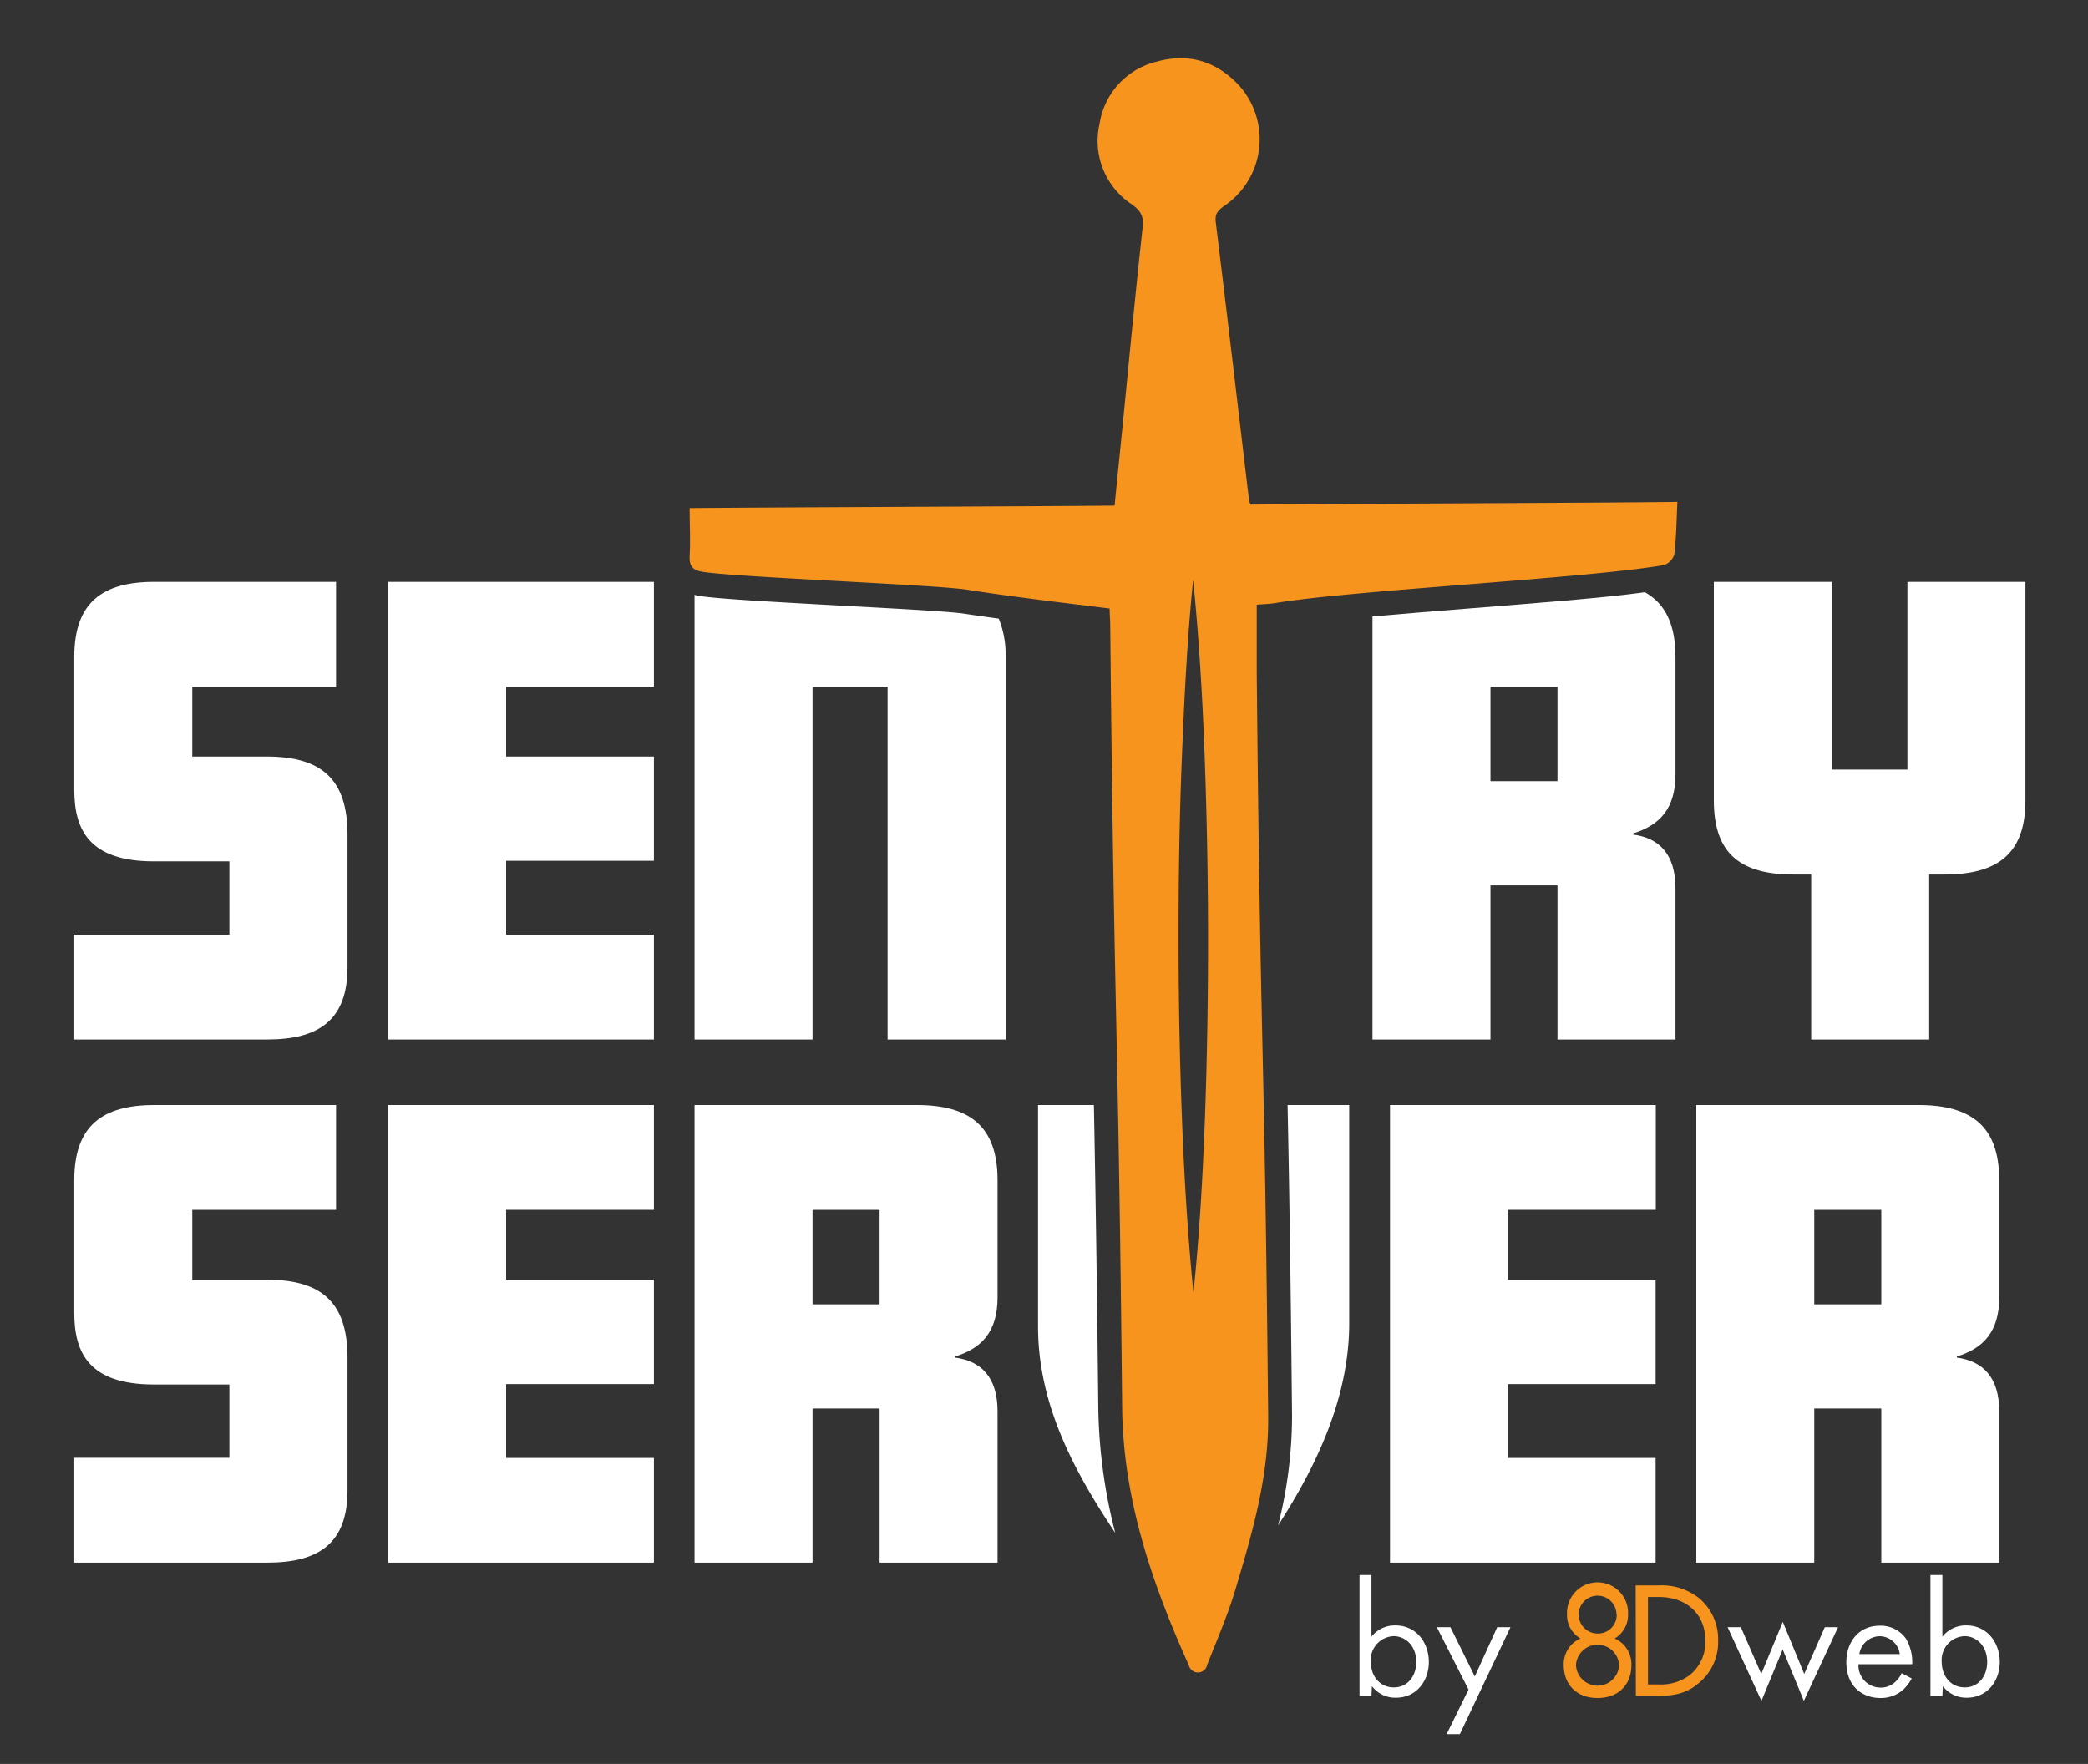 <svg id="Layer_1" data-name="Layer 1" xmlns="http://www.w3.org/2000/svg" viewBox="0 0 350 295.67"><rect x="0" y="0" width="350" height="295.67" fill="#333333" stroke="none"/><defs><style>.cls-1{fill:#f7941e;}.cls-2{fill:#fff;}</style></defs><title>SentryServer-Logo-Light</title><path class="cls-1" d="M209.57,84.58c-.12-.51-.2-.75-.23-1-1.84-15.46-3.65-30.92-5.55-46.37-.18-1.48.46-2,1.52-2.76a13.49,13.49,0,0,0,2.5-20c-3.81-4.18-8.55-5.64-14-4.1a12.7,12.7,0,0,0-9.5,10.41,12.74,12.74,0,0,0,5.38,13.48c1.4,1,2.07,1.9,1.85,3.82-1.26,11.38-2.32,22.78-3.45,34.16-.42,4.15-.84,8.3-1.26,12.53-14.47.14-56.88.28-71.23.42,0,2.84.14,5.44,0,8-.07,1.63.4,2.38,2.11,2.67,5.39.91,38.94,2.16,44.34,3C170,100.08,177.92,101,186,102c0,.85.09,1.85.1,2.85.67,68,1.3,63.16,2,131.17.16,15.25,5,29.39,11.18,43.12a1.57,1.57,0,0,0,3.07-.09c1.64-4.14,3.42-8.25,4.7-12.5,2.85-9.5,5.63-19,5.53-29.12-.65-65.9-1.29-59-1.92-124.86,0-3.69,0-7.38,0-11.21,1.13-.1,2.22-.12,3.28-.3,12.27-2.08,52.75-4.17,65-6.35a2.71,2.71,0,0,0,1.72-1.81c.33-2.83.36-5.69.51-8.77C266.27,84.31,223.79,84.44,209.57,84.58ZM202,186.79c-.37,10-.91,19.92-1.95,29.88-1-10-1.58-19.92-1.95-29.88s-.55-19.92-.55-29.87.16-19.92.56-29.88S199,107.12,200,97.17c1,10,1.58,19.91,1.94,29.87s.55,19.92.56,29.88S202.35,176.83,202,186.79Z"/><path class="cls-2" d="M58.25,249.83c0,8.84-4.8,12.1-13.44,12.1H12.45V244.36h26V232.07H25.8c-10.85,0-13.35-5.28-13.35-12V197.8c0-9.12,4.71-12.58,13.44-12.58H56.33v17.57H32.23V214.5H44.71c9.22,0,13.54,3.84,13.54,13.06Z"/><path class="cls-2" d="M109.61,261.93H65.06V185.22h44.55v17.57H84.84V214.5h24.77V232H84.84v12.38h24.77Z"/><path class="cls-2" d="M167.21,261.93H147.44V236.1H136.2v25.83H116.42V185.22h37.26c8.73,0,13.53,3.46,13.53,12.58v19.68c0,5.76-2.69,8.54-7.1,9.89v.19c4.32.58,7.1,3.26,7.1,9Zm-19.77-43.3V202.79H136.2v15.84Z"/><path class="cls-2" d="M277.52,261.93H233V185.22h44.55v17.57H252.75V214.5h24.77V232H252.75v12.38h24.77Z"/><path class="cls-2" d="M335.12,261.93H315.35V236.1H304.11v25.83H284.34V185.22h37.25c8.73,0,13.53,3.46,13.53,12.58v19.68c0,5.76-2.68,8.54-7.1,9.89v.19c4.32.58,7.1,3.26,7.1,9Zm-19.77-43.3V202.79H304.11v15.84Z"/><path class="cls-2" d="M58.25,162.14c0,8.83-4.8,12.1-13.44,12.1H12.45V156.67h26V144.38H25.8c-10.85,0-13.35-5.28-13.35-12V110.11c0-9.13,4.71-12.58,13.44-12.58H56.33V115.1H32.23v11.71H44.71c9.22,0,13.54,3.84,13.54,13.06Z"/><path class="cls-2" d="M109.61,174.24H65.06V97.53h44.55V115.1H84.84v11.71h24.77v17.47H84.84v12.39h24.77Z"/><path class="cls-2" d="M339.51,134.2c0,9.12-4.9,12.39-13.64,12.39h-2.49v27.65H303.6V146.59h-2.88c-8.74,0-13.44-3.27-13.44-12.39V97.53h19.78V129h12.67V97.53h19.78Z"/><path class="cls-2" d="M229.89,284.29h-2V264h2v10.34a5,5,0,0,1,4-1.89c3.61,0,5.62,3,5.62,6.12s-2,6-5.54,6a4.9,4.9,0,0,1-4-1.94Zm7.51-5.7c0-2.84-1.92-4.34-3.78-4.34a4,4,0,0,0-3.84,4.31c0,2.37,1.5,4.28,3.86,4.28S237.4,280.9,237.4,278.59Z"/><path class="cls-2" d="M246.16,283.21l-5.31-10.46h2.28l4.08,8.26,3.76-8.26h2.22l-8.48,17.93h-2.22Z"/><path class="cls-1" d="M273.46,279.17c0,2.9-1.89,5.45-5.67,5.45s-5.67-2.55-5.67-5.45a4.68,4.68,0,0,1,2.8-4.53,4.53,4.53,0,0,1-2.25-4.06,5.12,5.12,0,1,1,10.23,0,4.53,4.53,0,0,1-2.25,4.06A4.69,4.69,0,0,1,273.46,279.17Zm-2.06-.05a3.62,3.62,0,0,0-7.23,0,3.62,3.62,0,0,0,7.23,0Zm-.44-8.51a3.17,3.17,0,1,0-3.17,3.2A3.13,3.13,0,0,0,271,270.61Z"/><path class="cls-1" d="M274.18,265.75H278a10.08,10.08,0,0,1,6.84,2.16A9,9,0,0,1,288,275a8.85,8.85,0,0,1-3.25,7.12c-1.7,1.44-3.48,2.14-6.78,2.14h-3.76Zm2.06,16.59h1.81a7.93,7.93,0,0,0,5.31-1.66,7.11,7.11,0,0,0,2.5-5.65c0-4.45-3.11-7.34-7.81-7.34h-1.81Z"/><path class="cls-2" d="M291.81,272.75l3.42,7.84,3.61-8.73,3.59,8.73,3.45-7.84h2.22l-5.73,12.35-3.55-8.62-3.56,8.62-5.67-12.35Z"/><path class="cls-2" d="M320.45,281.34a7.18,7.18,0,0,1-1.42,1.87,5.62,5.62,0,0,1-3.84,1.41c-2.78,0-5.7-1.75-5.7-6,0-3.45,2.12-6.12,5.59-6.12a5.19,5.19,0,0,1,4.37,2.12,7.73,7.73,0,0,1,1.08,4.33h-9a3.69,3.69,0,0,0,3.67,3.92,3.46,3.46,0,0,0,2.36-.83,4.58,4.58,0,0,0,1.2-1.58Zm-2-4.08a3.45,3.45,0,0,0-3.39-3,3.51,3.51,0,0,0-3.39,3Z"/><path class="cls-2" d="M325.59,284.29h-2V264h2v10.34a5,5,0,0,1,4-1.89c3.61,0,5.62,3,5.62,6.12s-2,6-5.54,6a4.9,4.9,0,0,1-4-1.94Zm7.51-5.7c0-2.84-1.92-4.34-3.78-4.34a4,4,0,0,0-3.84,4.31c0,2.37,1.5,4.28,3.86,4.28S333.1,280.9,333.1,278.59Z"/><path class="cls-2" d="M216.58,237.43a74.6,74.6,0,0,1-2.34,18.25c6.47-10,11.92-21.49,11.92-33.88V185.22H215.83C216.08,197.29,216.33,212,216.58,237.43Z"/><path class="cls-2" d="M184.1,236.1c-.26-23.78-.5-38.7-.74-50.88H174v37.15c0,13.36,6.36,24.68,12.94,34.58A88.68,88.68,0,0,1,184.1,236.1Z"/><path class="cls-2" d="M275.72,99.27c-7.27,1-18.71,1.86-29.85,2.75-5.39.43-10.86.87-15.81,1.31v70.91h19.78V148.41h11.23v25.83h19.78V148.89c0-5.76-2.79-8.45-7.11-9v-.19c4.42-1.35,7.11-4.13,7.11-9.89V110.11C280.85,104.57,279.07,101.13,275.72,99.27Zm-14.65,31.67H249.84V115.1h11.23Z"/><path class="cls-2" d="M161.53,102.85c-2.4-.36-11.59-.85-20.48-1.33-12.62-.69-21.11-1.17-23.94-1.65-.24,0-.46-.11-.69-.17v74.54H136.2V115.1h12.58v59.14h19.78V110.11a16,16,0,0,0-1.15-6.42C165.44,103.42,163.48,103.15,161.53,102.85Z"/></svg>